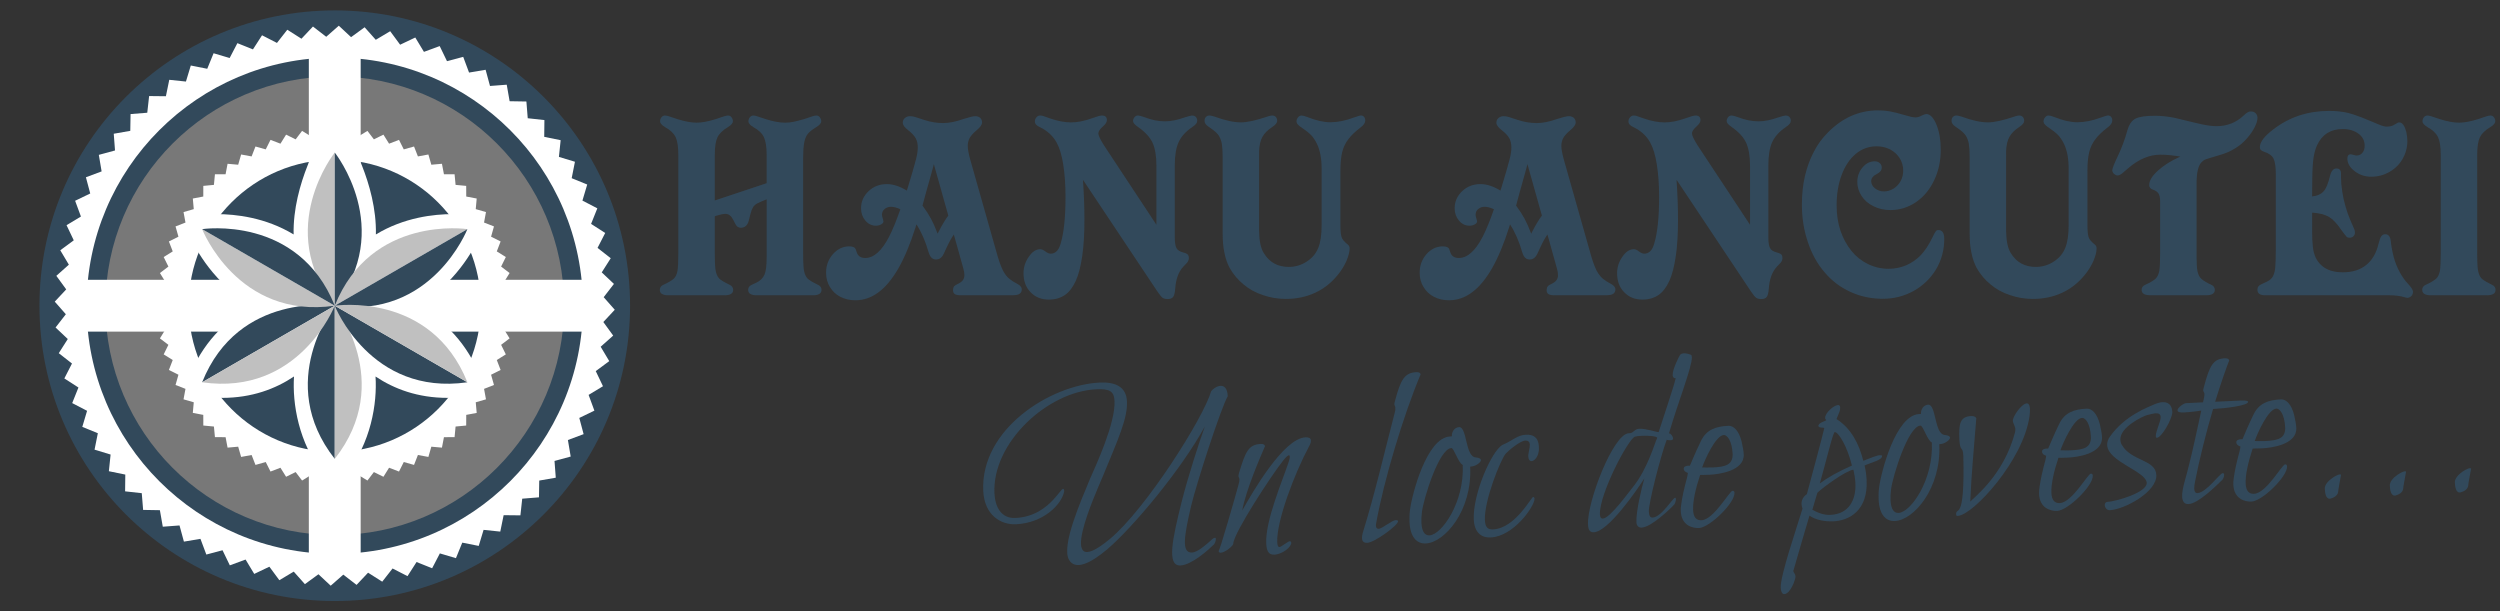 <svg width="184" height="45" viewBox="0 0 184 45" fill="none" xmlns="http://www.w3.org/2000/svg">
<rect x="0" y="0" width="184" height="45" fill="#333333" stroke="none"/>
<g clip-path="url(#clip0_827_2263)">
<path d="M46.373 22.5C46.373 34.504 36.642 44.235 24.639 44.235C12.635 44.235 2.904 34.504 2.904 22.5C2.904 10.496 12.635 0.766 24.639 0.766C36.643 0.765 46.373 10.496 46.373 22.5Z" fill="#32495B"/>
<path d="M39.668 36.604L38.436 36.703L38.302 37.93L37.068 37.917L36.82 39.126L35.592 38.998L35.234 40.179L34.023 39.938L33.557 41.081L32.374 40.73L31.805 41.824L30.659 41.365L29.992 42.404L28.893 41.84L28.132 42.812L27.09 42.15L26.243 43.048L25.267 42.293L24.34 43.108L23.438 42.266L22.44 42.993L21.619 42.071L20.559 42.703L19.826 41.709L18.712 42.24L18.074 41.183L16.915 41.609L16.378 40.498L15.186 40.815L14.753 39.659L13.536 39.864L13.212 38.673L11.981 38.766L11.768 37.55L10.534 37.529L10.434 36.298L9.208 36.163L9.222 34.929L8.013 34.681L8.14 33.454L6.959 33.095L7.201 31.885L6.057 31.419L6.409 30.236L5.314 29.667L5.773 28.521L4.735 27.853L5.298 26.755L4.325 25.994L4.988 24.952L4.089 24.104L4.846 23.128L4.03 22.201L4.873 21.299L4.146 20.301L5.068 19.48L4.436 18.42L5.429 17.688L4.898 16.574L5.956 15.936L5.529 14.777L6.641 14.24L6.323 13.047L7.479 12.615L7.273 11.398L8.465 11.074L8.372 9.843L9.589 9.63L9.61 8.396L10.839 8.297L10.975 7.07L12.21 7.083L12.458 5.874L13.685 6.002L14.043 4.821L15.253 5.062L15.72 3.919L16.902 4.27L17.472 3.176L18.617 3.635L19.286 2.596L20.384 3.16L21.145 2.188L22.187 2.85L23.034 1.952L24.01 2.707L24.936 1.892L25.839 2.734L26.837 2.007L27.657 2.929L28.718 2.297L29.45 3.291L30.565 2.76L31.202 3.817L32.361 3.391L32.899 4.502L34.092 4.185L34.523 5.341L35.741 5.135L36.064 6.327L37.296 6.234L37.508 7.45L38.743 7.471L38.841 8.702L40.069 8.837L40.055 10.071L41.264 10.319L41.136 11.547L42.316 11.905L42.076 13.115L43.219 13.581L42.867 14.764L43.963 15.333L43.504 16.479L44.543 17.147L43.979 18.245L44.95 19.006L44.288 20.048L45.186 20.896L44.431 21.872L45.247 22.799L44.405 23.7L45.131 24.699L44.209 25.52L44.841 26.579L43.847 27.312L44.379 28.426L43.321 29.064L43.747 30.223L42.636 30.76L42.954 31.953L41.798 32.385L42.003 33.602L40.812 33.926L40.905 35.158L39.688 35.37L39.668 36.604Z" fill="white"/>
<path d="M42.904 22.5C42.904 32.588 34.726 40.766 24.638 40.766C14.551 40.766 6.373 32.588 6.373 22.5C6.373 12.412 14.551 4.234 24.638 4.234C34.727 4.234 42.904 12.412 42.904 22.5Z" fill="#32495B"/>
<path d="M41.517 22.5C41.517 31.822 33.96 39.38 24.638 39.38C15.316 39.38 7.759 31.822 7.759 22.5C7.759 13.179 15.316 5.621 24.638 5.621C33.96 5.621 41.517 13.178 41.517 22.5Z" fill="#787878"/>
<path d="M24.638 9.41L25.219 9.936L25.846 9.465L26.375 10.043L27.043 9.633L27.518 10.256L28.221 9.909L28.636 10.575L29.367 10.294L29.718 10.995L30.473 10.782L30.759 11.513L31.529 11.37L31.746 12.124L32.527 12.054L32.674 12.824L33.457 12.826L33.531 13.607L34.312 13.681L34.315 14.465L35.085 14.611L35.015 15.392L35.768 15.609L35.626 16.38L36.356 16.665L36.143 17.42L36.845 17.771L36.564 18.503L37.229 18.918L36.882 19.62L37.506 20.095L37.095 20.762L37.673 21.292L37.202 21.919L37.729 22.5L37.202 23.08L37.673 23.708L37.095 24.238L37.506 24.905L36.882 25.379L37.229 26.083L36.564 26.497L36.845 27.229L36.143 27.58L36.356 28.334L35.626 28.62L35.768 29.391L35.015 29.608L35.085 30.389L34.315 30.535L34.312 31.319L33.531 31.393L33.457 32.174L32.674 32.176L32.527 32.946L31.746 32.876L31.529 33.63L30.759 33.487L30.473 34.218L29.718 34.005L29.367 34.706L28.636 34.425L28.221 35.091L27.518 34.744L27.043 35.367L26.375 34.957L25.846 35.535L25.219 35.064L24.638 35.59L24.058 35.064L23.43 35.535L22.9 34.957L22.233 35.367L21.759 34.744L21.056 35.091L20.641 34.425L19.909 34.706L19.558 34.005L18.803 34.218L18.518 33.487L17.747 33.63L17.53 32.876L16.749 32.946L16.603 32.176L15.819 32.174L15.745 31.393L14.964 31.319L14.962 30.535L14.191 30.389L14.261 29.608L13.508 29.391L13.651 28.62L12.92 28.334L13.133 27.58L12.431 27.229L12.713 26.497L12.047 26.083L12.394 25.379L11.77 24.905L12.181 24.238L11.604 23.708L12.075 23.08L11.547 22.5L12.075 21.919L11.604 21.292L12.181 20.762L11.77 20.095L12.394 19.62L12.047 18.918L12.713 18.503L12.431 17.771L13.133 17.42L12.92 16.665L13.651 16.38L13.508 15.609L14.261 15.392L14.191 14.611L14.962 14.465L14.964 13.681L15.745 13.607L15.819 12.826L16.603 12.824L16.749 12.054L17.53 12.124L17.747 11.37L18.518 11.513L18.803 10.782L19.558 10.995L19.909 10.294L20.641 10.575L21.056 9.909L21.759 10.256L22.233 9.633L22.9 10.043L23.43 9.465L24.058 9.936L24.638 9.41Z" fill="white"/>
<path d="M35.39 22.5C35.39 28.438 30.577 33.252 24.638 33.252C18.701 33.252 13.887 28.438 13.887 22.5C13.887 16.562 18.701 11.749 24.638 11.749C30.576 11.748 35.39 16.562 35.39 22.5Z" fill="#32495B"/>
<path d="M43.194 20.593V24.407H26.545V41.056H22.73V24.407H6.082V20.593H22.73V3.944H26.545V20.593H43.194Z" fill="white"/>
<path d="M23.819 34.942C21.963 32.579 21.512 29.692 21.639 27.709C20.277 28.621 18.535 29.284 16.345 29.284C15.82 29.284 15.276 29.244 14.73 29.166L13.887 28.742L13.911 27.748C14.868 25.362 16.491 23.572 18.616 22.509C15.762 20.953 14.368 18.256 14.007 17.463L13.887 16.259L14.722 15.835C14.773 15.827 15.237 15.76 15.96 15.76C17.325 15.76 19.536 15.996 21.611 17.256C21.525 13.513 23.709 9.928 23.825 9.782H24.639H25.451C25.568 9.928 27.751 13.514 27.665 17.257C29.74 15.995 31.954 15.759 33.318 15.759C34.043 15.759 34.506 15.826 34.556 15.834L35.389 16.258L35.26 17.487C34.881 18.309 33.487 20.967 30.661 22.509C32.787 23.572 34.41 25.361 35.366 27.748L35.389 28.828L34.548 29.165C34.002 29.244 33.458 29.283 32.933 29.283C30.743 29.283 29 28.621 27.639 27.71C27.766 29.691 27.314 32.578 25.455 34.941H24.638L23.819 34.942Z" fill="white"/>
<path d="M24.638 11.228C24.638 11.228 20.173 16.821 24.638 22.5Z" fill="#C0C0C0"/>
<path d="M24.638 11.228C24.638 11.228 29.103 16.821 24.638 22.5Z" fill="#32495B"/>
<path d="M24.638 22.5C24.638 22.5 20.173 28.093 24.638 33.772Z" fill="#32495B"/>
<path d="M24.638 22.5C24.638 22.5 29.103 28.093 24.638 33.772Z" fill="#C0C0C0"/>
<path d="M34.4 16.864C34.4 16.864 27.324 15.793 24.638 22.5Z" fill="#C0C0C0"/>
<path d="M34.4 16.864C34.4 16.864 31.789 23.528 24.638 22.5Z" fill="#32495B"/>
<path d="M24.638 22.5C24.638 22.5 17.562 21.429 14.877 28.136Z" fill="#32495B"/>
<path d="M24.638 22.5C24.638 22.5 22.027 29.164 14.877 28.136Z" fill="#C0C0C0"/>
<path d="M14.877 16.864C14.877 16.864 17.488 23.527 24.638 22.5Z" fill="#C0C0C0"/>
<path d="M14.877 16.864C14.877 16.864 21.953 15.793 24.638 22.5Z" fill="#32495B"/>
<path d="M24.638 22.5C24.638 22.5 27.249 29.164 34.4 28.136Z" fill="#32495B"/>
<path d="M24.638 22.5C24.638 22.5 31.714 21.429 34.4 28.136Z" fill="#C0C0C0"/>
<path d="M52.609 11.583V14.754L56.425 13.482V11.584V11.386C56.425 10.829 56.359 10.401 56.227 10.104C56.101 9.826 55.843 9.577 55.452 9.358C55.207 9.212 55.085 9.07 55.085 8.931C55.085 8.812 55.12 8.709 55.194 8.623C55.267 8.543 55.35 8.503 55.442 8.503C55.522 8.503 55.621 8.523 55.74 8.563L56.367 8.771C56.917 8.943 57.383 9.029 57.768 9.029C57.98 9.029 58.185 9.009 58.384 8.97C58.523 8.943 58.785 8.876 59.169 8.771L59.786 8.563C59.905 8.522 60.008 8.503 60.094 8.503C60.187 8.503 60.267 8.543 60.333 8.623C60.406 8.715 60.442 8.814 60.442 8.921C60.442 9.067 60.32 9.212 60.075 9.358C59.783 9.537 59.578 9.699 59.459 9.845C59.327 10.018 59.237 10.232 59.191 10.491C59.137 10.776 59.111 11.141 59.111 11.585V18.662C59.111 19.073 59.121 19.405 59.141 19.657C59.161 19.902 59.207 20.104 59.28 20.263C59.346 20.409 59.439 20.521 59.558 20.601C59.657 20.68 59.869 20.799 60.194 20.958C60.373 21.037 60.463 21.164 60.463 21.335C60.463 21.601 60.25 21.733 59.826 21.733H55.701C55.277 21.733 55.064 21.601 55.064 21.335C55.064 21.164 55.154 21.037 55.333 20.958L55.66 20.809C55.953 20.671 56.154 20.471 56.267 20.212C56.373 19.974 56.426 19.546 56.426 18.93V18.661V14.665L56.387 14.686C56.101 14.799 55.883 14.894 55.73 14.974C55.598 15.047 55.495 15.14 55.422 15.252C55.343 15.392 55.279 15.557 55.233 15.75L55.123 16.187C55.037 16.572 54.835 16.764 54.516 16.764C54.351 16.764 54.221 16.675 54.129 16.496L53.97 16.187C53.824 15.889 53.632 15.74 53.394 15.74C53.235 15.74 53.009 15.787 52.718 15.879L52.658 15.899C52.652 15.906 52.645 15.909 52.638 15.909C52.625 15.909 52.615 15.912 52.609 15.919V18.662C52.609 19.073 52.619 19.405 52.638 19.657C52.658 19.902 52.704 20.104 52.778 20.263C52.844 20.409 52.937 20.521 53.056 20.601C53.155 20.68 53.367 20.799 53.692 20.958C53.871 21.037 53.961 21.164 53.961 21.335C53.961 21.601 53.748 21.733 53.324 21.733H49.199C48.775 21.733 48.562 21.601 48.562 21.335C48.562 21.164 48.651 21.037 48.831 20.958C49.169 20.806 49.417 20.66 49.576 20.521C49.716 20.401 49.811 20.206 49.865 19.934C49.904 19.675 49.924 19.252 49.924 18.661V11.584V11.386C49.924 10.809 49.858 10.378 49.726 10.093C49.586 9.808 49.328 9.563 48.95 9.357C48.705 9.211 48.583 9.069 48.583 8.93C48.583 8.811 48.619 8.708 48.692 8.622C48.764 8.542 48.848 8.502 48.941 8.502C49.02 8.502 49.12 8.522 49.239 8.562L49.865 8.77C50.416 8.942 50.882 9.028 51.267 9.028C51.651 9.028 52.118 8.942 52.668 8.77L53.285 8.562C53.417 8.521 53.52 8.502 53.593 8.502C53.686 8.502 53.766 8.542 53.832 8.622C53.904 8.714 53.941 8.814 53.941 8.92C53.941 9.066 53.818 9.211 53.573 9.357C53.196 9.583 52.94 9.831 52.807 10.103C52.675 10.381 52.609 10.808 52.609 11.385V11.583V11.583Z" fill="#32495B"/>
<path d="M67.45 16.514L67.39 16.712C67.005 17.925 66.588 18.929 66.137 19.725C65.673 20.533 65.183 21.126 64.666 21.504C64.142 21.902 63.572 22.1 62.956 22.1C62.545 22.1 62.174 22.014 61.843 21.841C61.532 21.683 61.276 21.441 61.077 21.116C60.892 20.811 60.799 20.463 60.799 20.072C60.799 19.542 60.968 19.084 61.306 18.7C61.644 18.322 62.045 18.133 62.508 18.133C62.773 18.133 62.932 18.209 62.985 18.362L63.055 18.57C63.148 18.848 63.354 18.988 63.671 18.988C63.996 18.988 64.301 18.86 64.586 18.601C64.877 18.348 65.163 17.954 65.441 17.417C65.713 16.88 65.987 16.208 66.266 15.399C66.008 15.28 65.779 15.22 65.58 15.22C65.394 15.22 65.235 15.277 65.102 15.389C64.976 15.495 64.913 15.638 64.913 15.817C64.913 15.863 64.94 15.976 64.993 16.155C65.012 16.215 65.022 16.261 65.022 16.294C65.022 16.381 64.965 16.453 64.853 16.513C64.747 16.579 64.618 16.612 64.466 16.612C64.161 16.612 63.903 16.486 63.691 16.235C63.478 15.983 63.373 15.682 63.373 15.33C63.373 14.84 63.558 14.419 63.929 14.067C64.294 13.723 64.741 13.55 65.271 13.55C65.735 13.55 66.225 13.709 66.742 14.028L66.802 13.849C67.093 12.895 67.299 12.186 67.418 11.722C67.505 11.397 67.548 11.108 67.548 10.857C67.548 10.591 67.498 10.366 67.399 10.181C67.286 9.982 67.1 9.783 66.843 9.584C66.577 9.379 66.445 9.196 66.445 9.038C66.445 8.892 66.494 8.776 66.594 8.689C66.7 8.597 66.826 8.551 66.972 8.551C67.112 8.551 67.25 8.574 67.39 8.621L67.996 8.819C68.466 8.978 68.94 9.058 69.418 9.058C69.848 9.058 70.345 8.959 70.908 8.759C71.339 8.621 71.627 8.551 71.773 8.551C71.919 8.551 72.041 8.59 72.141 8.67C72.233 8.763 72.28 8.875 72.28 9.008C72.28 9.173 72.151 9.363 71.893 9.575C71.647 9.78 71.475 9.969 71.376 10.141C71.276 10.32 71.227 10.523 71.227 10.748C71.227 10.967 71.287 11.294 71.405 11.731L73.423 18.848C73.523 19.186 73.608 19.439 73.682 19.604C73.76 19.816 73.854 19.999 73.96 20.151C74.065 20.31 74.189 20.443 74.327 20.548C74.447 20.648 74.618 20.758 74.844 20.876C75.083 20.996 75.202 21.135 75.202 21.294C75.202 21.566 75.023 21.708 74.665 21.722L74.486 21.732H70.689C70.503 21.732 70.364 21.703 70.272 21.643C70.185 21.583 70.142 21.483 70.142 21.345C70.142 21.239 70.169 21.15 70.222 21.076C70.262 21.023 70.378 20.95 70.57 20.858C70.842 20.718 70.978 20.523 70.978 20.271C70.978 20.085 70.948 19.9 70.889 19.715L70.203 17.259C70.024 17.518 69.841 17.848 69.656 18.252L69.467 18.66C69.335 18.952 69.146 19.098 68.9 19.098C68.761 19.098 68.652 19.058 68.572 18.979C68.493 18.919 68.417 18.78 68.343 18.561C68.118 17.767 67.82 17.083 67.45 16.514ZM69.795 15.867L68.732 12.08C68.711 12.159 68.685 12.263 68.652 12.389L68.413 13.253L68.174 14.098C67.995 14.781 67.902 15.124 67.896 15.132C68.155 15.483 68.357 15.795 68.502 16.066C68.675 16.384 68.844 16.762 69.009 17.199L69.089 17.04C69.348 16.537 69.583 16.146 69.795 15.867Z" fill="#32495B"/>
<path d="M81.247 10.689L85.113 16.544V12.19C85.113 11.475 85.014 10.905 84.815 10.48C84.617 10.07 84.251 9.681 83.721 9.318C83.503 9.165 83.393 9.029 83.393 8.91C83.393 8.811 83.43 8.714 83.503 8.622C83.575 8.542 83.652 8.502 83.731 8.502C83.844 8.502 84.017 8.545 84.248 8.632C84.759 8.83 85.256 8.93 85.74 8.93C86.17 8.93 86.654 8.835 87.191 8.642C87.482 8.549 87.661 8.502 87.727 8.502C87.846 8.502 87.939 8.535 88.005 8.601C88.079 8.675 88.115 8.768 88.115 8.88C88.115 8.966 88.088 9.042 88.035 9.108C87.988 9.174 87.882 9.263 87.717 9.376C87.26 9.688 86.934 10.052 86.743 10.47C86.557 10.882 86.464 11.445 86.464 12.16V17.19V17.478C86.464 17.843 86.505 18.101 86.584 18.253C86.664 18.406 86.823 18.511 87.061 18.572C87.22 18.611 87.336 18.661 87.409 18.722C87.469 18.78 87.498 18.874 87.498 19C87.498 19.119 87.451 19.235 87.359 19.347L87.101 19.615C86.743 19.993 86.54 20.543 86.494 21.266C86.474 21.544 86.424 21.739 86.345 21.852C86.266 21.958 86.13 22.01 85.937 22.01C85.785 22.01 85.663 21.981 85.57 21.921C85.49 21.868 85.364 21.716 85.192 21.464L79.705 13.233C79.779 14.286 79.814 15.264 79.814 16.165C79.814 17.199 79.761 18.084 79.656 18.819C79.543 19.595 79.387 20.205 79.188 20.648C78.969 21.132 78.704 21.483 78.393 21.702C78.061 21.934 77.66 22.05 77.19 22.05C76.64 22.05 76.192 21.868 75.848 21.503C75.503 21.152 75.331 20.688 75.331 20.112C75.331 19.668 75.46 19.265 75.719 18.899C75.97 18.528 76.252 18.342 76.563 18.342C76.676 18.342 76.799 18.396 76.932 18.501C77.078 18.614 77.21 18.67 77.329 18.67C77.674 18.67 77.916 18.431 78.055 17.955C78.3 17.16 78.422 16 78.422 14.476C78.422 13.608 78.366 12.816 78.253 12.1C78.148 11.424 77.985 10.887 77.766 10.49C77.495 10 77.084 9.622 76.534 9.357C76.289 9.252 76.166 9.112 76.166 8.939C76.166 8.82 76.205 8.718 76.285 8.632C76.351 8.545 76.444 8.502 76.563 8.502C76.656 8.502 76.743 8.519 76.822 8.552L77.3 8.721C77.863 8.913 78.373 9.009 78.831 9.009C79.295 9.009 79.812 8.906 80.382 8.701C80.74 8.568 80.982 8.501 81.108 8.501C81.346 8.501 81.466 8.614 81.466 8.839C81.466 8.979 81.376 9.128 81.198 9.286C80.959 9.492 80.839 9.668 80.839 9.814C80.839 9.966 80.974 10.258 81.247 10.689Z" fill="#32495B"/>
<path d="M92.669 11.454V17.021C92.682 17.75 92.798 18.287 93.017 18.631C93.427 19.307 94.041 19.645 94.856 19.645C95.333 19.645 95.77 19.515 96.169 19.257C96.573 18.999 96.858 18.66 97.024 18.243C97.189 17.846 97.272 17.289 97.272 16.573V12.398C97.272 11.675 97.159 11.076 96.934 10.599C96.795 10.314 96.646 10.092 96.486 9.933C96.334 9.774 96.062 9.562 95.671 9.297C95.506 9.177 95.423 9.058 95.423 8.938C95.423 8.819 95.463 8.717 95.542 8.631C95.609 8.545 95.695 8.501 95.8 8.501C95.887 8.501 96.032 8.541 96.239 8.621C96.861 8.872 97.421 8.998 97.918 8.998C98.448 8.998 99.025 8.882 99.647 8.65C99.919 8.551 100.096 8.5 100.175 8.5C100.261 8.5 100.333 8.533 100.393 8.6C100.452 8.666 100.482 8.756 100.482 8.869C100.482 9.04 100.369 9.209 100.144 9.376C99.753 9.674 99.455 9.959 99.25 10.231C99.031 10.509 98.875 10.834 98.783 11.205C98.697 11.556 98.654 12.013 98.654 12.577V16.523C98.654 16.802 98.664 17.027 98.684 17.199C98.703 17.352 98.74 17.477 98.793 17.577C98.84 17.656 98.923 17.752 99.042 17.865L99.192 17.994C99.285 18.067 99.332 18.163 99.332 18.282C99.332 18.527 99.255 18.832 99.103 19.197C98.944 19.555 98.738 19.889 98.487 20.2C98.016 20.79 97.456 21.237 96.807 21.542C96.15 21.847 95.428 22 94.64 22C94.05 22 93.49 21.907 92.96 21.721C92.41 21.542 91.932 21.28 91.528 20.936C91.117 20.605 90.776 20.2 90.504 19.723C90.325 19.385 90.196 19.011 90.117 18.6C90.03 18.209 89.987 17.722 89.987 17.138V11.57C89.987 11.166 89.967 10.835 89.927 10.577C89.874 10.324 89.794 10.119 89.689 9.96C89.582 9.807 89.41 9.648 89.172 9.483L88.923 9.304C88.744 9.185 88.655 9.05 88.655 8.896C88.655 8.77 88.688 8.675 88.754 8.609C88.826 8.535 88.916 8.5 89.022 8.5C89.088 8.5 89.207 8.526 89.38 8.579C90.155 8.864 90.808 9.007 91.338 9.007C91.794 9.007 92.464 8.859 93.346 8.56C93.465 8.52 93.564 8.5 93.644 8.5C93.743 8.5 93.83 8.537 93.902 8.61C93.968 8.682 94.001 8.779 94.001 8.897C94.001 9.037 93.882 9.186 93.643 9.344C93.298 9.569 93.056 9.812 92.918 10.07C92.772 10.322 92.689 10.67 92.67 11.113V11.454H92.669Z" fill="#32495B"/>
<path d="M111.138 16.514L111.078 16.712C110.694 17.925 110.277 18.929 109.826 19.725C109.362 20.533 108.871 21.126 108.355 21.504C107.831 21.902 107.261 22.1 106.645 22.1C106.234 22.1 105.862 22.014 105.531 21.841C105.22 21.683 104.965 21.441 104.766 21.116C104.58 20.811 104.487 20.463 104.487 20.072C104.487 19.542 104.656 19.084 104.994 18.7C105.332 18.322 105.734 18.133 106.197 18.133C106.462 18.133 106.621 18.209 106.674 18.362L106.744 18.57C106.836 18.848 107.042 18.988 107.36 18.988C107.685 18.988 107.989 18.86 108.275 18.601C108.566 18.348 108.851 17.954 109.13 17.417C109.401 16.88 109.676 16.208 109.954 15.399C109.695 15.28 109.467 15.22 109.268 15.22C109.083 15.22 108.923 15.277 108.791 15.389C108.665 15.495 108.603 15.638 108.603 15.817C108.603 15.863 108.629 15.976 108.681 16.155C108.702 16.215 108.712 16.261 108.712 16.294C108.712 16.381 108.656 16.453 108.543 16.513C108.437 16.579 108.308 16.612 108.155 16.612C107.85 16.612 107.592 16.486 107.38 16.235C107.168 15.983 107.062 15.682 107.062 15.33C107.062 14.84 107.248 14.419 107.619 14.067C107.984 13.723 108.431 13.55 108.961 13.55C109.424 13.55 109.915 13.709 110.432 14.028L110.492 13.849C110.784 12.895 110.988 12.186 111.108 11.722C111.193 11.397 111.237 11.108 111.237 10.857C111.237 10.591 111.188 10.366 111.089 10.181C110.976 9.982 110.79 9.783 110.532 9.584C110.267 9.379 110.134 9.196 110.134 9.038C110.134 8.892 110.184 8.776 110.283 8.689C110.39 8.597 110.515 8.551 110.661 8.551C110.8 8.551 110.939 8.574 111.078 8.621L111.685 8.819C112.155 8.978 112.629 9.058 113.106 9.058C113.537 9.058 114.034 8.959 114.598 8.759C115.028 8.621 115.317 8.551 115.463 8.551C115.609 8.551 115.731 8.59 115.83 8.67C115.923 8.763 115.97 8.875 115.97 9.008C115.97 9.173 115.84 9.363 115.582 9.575C115.337 9.78 115.165 9.969 115.065 10.141C114.966 10.32 114.915 10.523 114.915 10.748C114.915 10.967 114.975 11.294 115.094 11.731L117.112 18.848C117.211 19.186 117.299 19.439 117.371 19.604C117.45 19.816 117.543 19.999 117.649 20.151C117.756 20.31 117.878 20.443 118.018 20.548C118.136 20.648 118.309 20.758 118.535 20.876C118.773 20.996 118.892 21.135 118.892 21.294C118.892 21.566 118.713 21.708 118.356 21.722L118.176 21.732H114.379C114.194 21.732 114.054 21.703 113.961 21.643C113.875 21.583 113.832 21.483 113.832 21.345C113.832 21.239 113.858 21.15 113.912 21.076C113.951 21.023 114.067 20.95 114.26 20.858C114.531 20.718 114.667 20.523 114.667 20.271C114.667 20.085 114.637 19.9 114.578 19.715L113.891 17.259C113.712 17.518 113.53 17.848 113.345 18.252L113.157 18.66C113.024 18.952 112.835 19.098 112.59 19.098C112.451 19.098 112.342 19.058 112.262 18.979C112.182 18.919 112.106 18.78 112.034 18.561C111.807 17.767 111.509 17.083 111.138 16.514ZM113.484 15.867L112.419 12.08C112.4 12.159 112.373 12.263 112.34 12.389L112.101 13.253L111.863 14.098C111.684 14.781 111.59 15.124 111.584 15.132C111.843 15.483 112.045 15.795 112.191 16.066C112.363 16.384 112.532 16.762 112.698 17.199L112.776 17.04C113.036 16.537 113.271 16.146 113.484 15.867Z" fill="#32495B"/>
<path d="M124.936 10.689L128.802 16.544V12.19C128.802 11.475 128.703 10.905 128.503 10.48C128.305 10.07 127.94 9.681 127.41 9.318C127.191 9.165 127.082 9.029 127.082 8.91C127.082 8.811 127.119 8.714 127.191 8.622C127.264 8.542 127.34 8.502 127.42 8.502C127.532 8.502 127.704 8.545 127.937 8.632C128.447 8.83 128.944 8.93 129.428 8.93C129.859 8.93 130.343 8.835 130.879 8.642C131.171 8.549 131.349 8.502 131.416 8.502C131.535 8.502 131.628 8.535 131.694 8.601C131.766 8.675 131.803 8.768 131.803 8.88C131.803 8.966 131.777 9.042 131.723 9.108C131.676 9.174 131.571 9.263 131.405 9.376C130.948 9.688 130.622 10.052 130.43 10.47C130.245 10.882 130.152 11.445 130.152 12.16V17.19V17.478C130.152 17.843 130.191 18.101 130.271 18.253C130.351 18.406 130.51 18.511 130.749 18.572C130.908 18.611 131.023 18.661 131.097 18.722C131.157 18.78 131.187 18.874 131.187 19C131.187 19.119 131.14 19.235 131.047 19.347L130.788 19.615C130.431 19.993 130.228 20.543 130.182 21.266C130.162 21.544 130.112 21.739 130.033 21.852C129.954 21.958 129.818 22.01 129.626 22.01C129.473 22.01 129.351 21.981 129.258 21.921C129.178 21.868 129.053 21.716 128.88 21.464L123.393 13.233C123.465 14.286 123.502 15.264 123.502 16.165C123.502 17.199 123.449 18.084 123.343 18.819C123.23 19.595 123.075 20.205 122.876 20.648C122.657 21.132 122.392 21.483 122.08 21.702C121.749 21.934 121.348 22.05 120.878 22.05C120.328 22.05 119.881 21.868 119.536 21.503C119.191 21.152 119.019 20.688 119.019 20.112C119.019 19.668 119.148 19.265 119.406 18.899C119.658 18.528 119.94 18.342 120.251 18.342C120.364 18.342 120.486 18.396 120.619 18.501C120.765 18.614 120.898 18.67 121.017 18.67C121.361 18.67 121.604 18.431 121.743 17.955C121.989 17.16 122.111 16 122.111 14.476C122.111 13.608 122.055 12.816 121.942 12.1C121.836 11.424 121.674 10.887 121.455 10.49C121.183 10 120.773 9.622 120.223 9.357C119.977 9.252 119.855 9.112 119.855 8.939C119.855 8.82 119.895 8.718 119.975 8.632C120.041 8.545 120.133 8.502 120.253 8.502C120.346 8.502 120.432 8.519 120.511 8.552L120.988 8.721C121.551 8.913 122.062 9.009 122.519 9.009C122.983 9.009 123.5 8.906 124.07 8.701C124.429 8.568 124.67 8.501 124.796 8.501C125.035 8.501 125.154 8.614 125.154 8.839C125.154 8.979 125.065 9.128 124.886 9.286C124.647 9.492 124.529 9.668 124.529 9.814C124.528 9.966 124.664 10.258 124.936 10.689Z" fill="#32495B"/>
<path d="M142.669 16.931C142.954 16.931 143.097 17.149 143.097 17.587C143.097 18.396 142.898 19.137 142.5 19.814C142.096 20.483 141.549 21.013 140.86 21.404C140.158 21.796 139.395 21.99 138.574 21.99C137.719 21.99 136.924 21.821 136.188 21.483C135.44 21.139 134.806 20.659 134.29 20.041C133.753 19.419 133.342 18.677 133.058 17.815C132.766 16.954 132.62 16.039 132.62 15.071C132.62 14.303 132.693 13.603 132.839 12.974C132.992 12.318 133.207 11.725 133.486 11.195C133.757 10.658 134.105 10.177 134.529 9.754C135.602 8.667 136.831 8.124 138.217 8.124C138.542 8.124 138.83 8.147 139.081 8.194C139.38 8.247 139.748 8.34 140.185 8.472C140.556 8.585 140.822 8.641 140.98 8.641C141.12 8.641 141.275 8.595 141.448 8.502C141.594 8.43 141.703 8.393 141.776 8.393C142.054 8.393 142.303 8.652 142.521 9.168C142.734 9.691 142.839 10.308 142.839 11.017C142.839 11.845 142.677 12.597 142.352 13.274C142.028 13.956 141.584 14.49 141.021 14.874C140.45 15.264 139.821 15.461 139.132 15.461C138.675 15.461 138.263 15.368 137.899 15.182C137.514 14.997 137.22 14.745 137.015 14.427C136.803 14.101 136.697 13.757 136.697 13.393C136.697 12.983 136.827 12.625 137.085 12.32C137.336 12.021 137.635 11.873 137.979 11.873C138.132 11.873 138.254 11.916 138.347 12.001C138.446 12.088 138.495 12.203 138.495 12.349C138.495 12.528 138.386 12.674 138.167 12.787C137.869 12.933 137.72 13.111 137.72 13.324C137.72 13.536 137.813 13.715 137.998 13.86C138.19 14.012 138.409 14.089 138.654 14.089C138.906 14.089 139.145 14.019 139.37 13.88C139.583 13.748 139.755 13.562 139.888 13.324C140.013 13.099 140.076 12.843 140.076 12.558C140.076 12.22 139.989 11.915 139.817 11.643C139.644 11.371 139.41 11.156 139.112 10.996C138.807 10.844 138.479 10.768 138.128 10.768C137.551 10.768 137.042 10.95 136.597 11.314C136.153 11.679 135.805 12.192 135.554 12.855C135.301 13.518 135.176 14.27 135.176 15.112C135.176 15.794 135.269 16.414 135.455 16.97C135.647 17.533 135.915 18.03 136.26 18.461C136.598 18.879 137.006 19.203 137.482 19.435C137.96 19.667 138.466 19.783 139.003 19.783C139.448 19.783 139.878 19.697 140.295 19.525C140.693 19.353 141.051 19.105 141.369 18.78C141.688 18.435 141.962 18.021 142.194 17.537C142.34 17.239 142.436 17.063 142.483 17.01C142.52 16.959 142.583 16.931 142.669 16.931Z" fill="#32495B"/>
<path d="M147.65 11.454V17.021C147.662 17.75 147.778 18.287 147.998 18.631C148.408 19.307 149.022 19.645 149.837 19.645C150.314 19.645 150.752 19.515 151.149 19.257C151.554 18.999 151.838 18.66 152.004 18.243C152.17 17.846 152.252 17.289 152.252 16.573V12.398C152.252 11.675 152.14 11.076 151.914 10.599C151.775 10.314 151.626 10.092 151.467 9.933C151.315 9.774 151.043 9.562 150.653 9.297C150.487 9.177 150.404 9.058 150.404 8.938C150.404 8.819 150.443 8.717 150.523 8.631C150.589 8.545 150.676 8.501 150.781 8.501C150.868 8.501 151.014 8.541 151.219 8.621C151.842 8.872 152.402 8.998 152.899 8.998C153.429 8.998 154.006 8.882 154.629 8.65C154.9 8.551 155.076 8.5 155.156 8.5C155.242 8.5 155.315 8.533 155.375 8.6C155.435 8.666 155.464 8.756 155.464 8.869C155.464 9.04 155.352 9.209 155.126 9.376C154.735 9.674 154.436 9.959 154.231 10.231C154.012 10.509 153.857 10.834 153.764 11.205C153.678 11.556 153.635 12.013 153.635 12.577V16.523C153.635 16.802 153.645 17.027 153.665 17.199C153.685 17.352 153.721 17.477 153.774 17.577C153.82 17.656 153.903 17.752 154.023 17.865L154.172 17.994C154.265 18.067 154.31 18.163 154.31 18.282C154.31 18.527 154.234 18.832 154.082 19.197C153.922 19.555 153.717 19.889 153.466 20.2C152.995 20.79 152.435 21.237 151.786 21.542C151.13 21.847 150.407 22 149.619 22C149.029 22 148.469 21.907 147.939 21.721C147.389 21.542 146.911 21.28 146.507 20.936C146.097 20.605 145.755 20.2 145.483 19.723C145.305 19.385 145.175 19.011 145.096 18.6C145.009 18.209 144.966 17.722 144.966 17.138V11.57C144.966 11.166 144.946 10.835 144.906 10.577C144.853 10.324 144.773 10.119 144.668 9.96C144.561 9.807 144.389 9.648 144.151 9.483L143.902 9.304C143.723 9.185 143.634 9.05 143.634 8.896C143.634 8.77 143.667 8.675 143.733 8.609C143.805 8.535 143.894 8.5 144.001 8.5C144.067 8.5 144.186 8.526 144.358 8.579C145.134 8.864 145.786 9.007 146.317 9.007C146.774 9.007 147.444 8.859 148.325 8.56C148.444 8.52 148.543 8.5 148.623 8.5C148.722 8.5 148.809 8.537 148.881 8.61C148.947 8.682 148.98 8.779 148.98 8.897C148.98 9.037 148.861 9.186 148.622 9.344C148.278 9.569 148.035 9.812 147.897 10.07C147.751 10.322 147.668 10.67 147.649 11.113V11.454H147.65Z" fill="#32495B"/>
<path d="M160.473 11.524C159.929 11.431 159.44 11.384 159.002 11.384C158.214 11.384 157.441 11.702 156.685 12.338L156.199 12.755C156.066 12.862 155.953 12.915 155.861 12.915C155.774 12.915 155.685 12.875 155.593 12.796C155.506 12.716 155.463 12.627 155.463 12.527C155.463 12.402 155.616 12.021 155.92 11.384C156.172 10.848 156.391 10.251 156.576 9.594C156.696 9.163 156.895 8.875 157.173 8.73C157.451 8.59 157.925 8.521 158.595 8.521C159.052 8.521 159.532 8.57 160.037 8.669C160.176 8.696 160.673 8.815 161.528 9.028C161.978 9.14 162.31 9.209 162.522 9.236C162.754 9.269 162.962 9.286 163.148 9.286C163.91 9.286 164.57 9.028 165.126 8.51C165.239 8.398 165.341 8.315 165.435 8.262C165.507 8.222 165.583 8.202 165.663 8.202C165.809 8.202 165.925 8.245 166.011 8.33C166.104 8.423 166.151 8.536 166.151 8.668C166.151 8.861 166.081 9.093 165.943 9.365C165.797 9.649 165.617 9.911 165.405 10.15C165.14 10.461 164.841 10.716 164.511 10.916C164.173 11.128 163.782 11.297 163.338 11.423C162.708 11.608 162.364 11.715 162.305 11.741C162.198 11.788 162.093 11.871 161.986 11.99C161.793 12.235 161.688 12.676 161.668 13.312V14.336V14.614V14.853V18.659V18.927C161.668 19.405 161.691 19.756 161.738 19.982C161.792 20.221 161.887 20.402 162.027 20.528C162.193 20.673 162.431 20.816 162.743 20.955C162.922 21.034 163.011 21.161 163.011 21.333C163.011 21.598 162.799 21.73 162.375 21.73H158.26C157.835 21.73 157.623 21.598 157.623 21.333C157.623 21.16 157.716 21.034 157.902 20.955C158.253 20.796 158.502 20.65 158.647 20.518C158.78 20.392 158.873 20.197 158.926 19.931C158.966 19.672 158.986 19.249 158.986 18.658V14.811C158.986 14.56 158.946 14.371 158.867 14.245C158.787 14.119 158.654 14.026 158.469 13.966C158.276 13.907 158.181 13.791 158.181 13.618C158.181 13.301 158.395 12.946 158.827 12.555C159.253 12.166 159.803 11.822 160.473 11.524Z" fill="#32495B"/>
<path d="M170.174 15.649V17.17C170.174 17.501 170.191 17.826 170.224 18.144C170.284 18.76 170.506 19.232 170.891 19.556C171.262 19.881 171.775 20.042 172.432 20.042C173.141 20.042 173.717 19.861 174.161 19.496C174.606 19.138 174.907 18.612 175.066 17.916C175.125 17.67 175.191 17.495 175.264 17.389C175.337 17.29 175.433 17.24 175.552 17.24C175.784 17.24 175.92 17.402 175.959 17.726C176 18.13 176.076 18.542 176.188 18.959C176.294 19.336 176.44 19.698 176.625 20.041C176.804 20.367 177.003 20.645 177.221 20.877C177.473 21.149 177.599 21.348 177.599 21.473C177.599 21.586 177.56 21.689 177.48 21.782C177.387 21.875 177.291 21.921 177.192 21.921C177.138 21.921 177.062 21.904 176.963 21.871C176.652 21.778 176.271 21.731 175.82 21.731H175.562H166.715C166.337 21.731 166.148 21.599 166.148 21.334C166.148 21.208 166.181 21.111 166.247 21.045C166.314 20.979 166.45 20.903 166.655 20.817C166.934 20.704 167.123 20.578 167.222 20.439C167.334 20.293 167.411 20.072 167.451 19.773C167.484 19.429 167.5 18.942 167.5 18.312V12.845C167.5 12.289 167.444 11.897 167.331 11.672C167.225 11.454 166.99 11.285 166.625 11.165C166.518 11.126 166.443 11.083 166.396 11.036C166.35 10.99 166.326 10.92 166.326 10.828C166.326 10.45 166.664 10.009 167.34 9.505C168.507 8.611 169.869 8.163 171.425 8.163C171.942 8.163 172.41 8.213 172.827 8.312C173.251 8.425 173.774 8.614 174.397 8.879C174.477 8.912 174.589 8.959 174.735 9.018C174.88 9.078 174.974 9.118 175.013 9.138C175.225 9.224 175.365 9.274 175.431 9.287C175.504 9.307 175.586 9.318 175.679 9.318C175.918 9.318 176.11 9.264 176.256 9.159L176.464 9.039C176.497 9.019 176.537 9.009 176.584 9.009C176.697 9.009 176.796 9.069 176.882 9.188C176.968 9.308 177.041 9.477 177.101 9.695C177.154 9.927 177.181 10.155 177.181 10.381C177.181 10.852 177.065 11.29 176.833 11.694C176.594 12.104 176.272 12.423 175.868 12.648C175.464 12.886 175.013 13.006 174.516 13.006C174.059 13.006 173.655 12.87 173.303 12.598C172.945 12.326 172.767 12.015 172.767 11.663C172.767 11.458 172.85 11.356 173.015 11.356C173.034 11.356 173.071 11.362 173.124 11.376L173.313 11.425C173.353 11.439 173.399 11.446 173.452 11.446C173.631 11.446 173.774 11.376 173.88 11.237C173.986 11.111 174.039 10.939 174.039 10.72C174.039 10.355 173.886 10.061 173.582 9.836C173.277 9.611 172.889 9.498 172.418 9.498C171.536 9.498 170.911 9.893 170.539 10.681C170.413 10.965 170.324 11.284 170.271 11.635C170.218 11.993 170.188 12.542 170.182 13.284L170.172 14.457C170.556 14.417 170.841 14.288 171.027 14.069C171.206 13.871 171.361 13.489 171.494 12.926C171.587 12.575 171.743 12.399 171.961 12.399C172.186 12.399 172.299 12.525 172.299 12.776V13.085C172.299 13.377 172.328 13.707 172.388 14.079C172.441 14.457 172.52 14.824 172.626 15.182C172.726 15.534 172.845 15.875 172.985 16.206L173.254 16.823C173.301 16.915 173.324 17.011 173.324 17.111C173.324 17.224 173.288 17.317 173.214 17.389C173.141 17.462 173.045 17.498 172.926 17.498C172.833 17.498 172.763 17.476 172.717 17.429C172.644 17.356 172.508 17.183 172.31 16.912C171.998 16.448 171.697 16.129 171.405 15.957C171.102 15.785 170.691 15.682 170.174 15.649Z" fill="#32495B"/>
<path d="M179.638 18.661V11.584V11.385C179.638 10.808 179.572 10.377 179.439 10.093C179.3 9.808 179.041 9.563 178.664 9.357C178.419 9.211 178.295 9.069 178.295 8.93C178.295 8.811 178.332 8.708 178.405 8.622C178.478 8.542 178.561 8.502 178.654 8.502C178.734 8.502 178.833 8.522 178.952 8.562L179.578 8.77C180.129 8.942 180.596 9.028 180.98 9.028C181.364 9.028 181.831 8.942 182.381 8.77L182.998 8.562C183.13 8.522 183.233 8.502 183.305 8.502C183.398 8.502 183.478 8.542 183.544 8.622C183.617 8.714 183.653 8.814 183.653 8.92C183.653 9.066 183.53 9.211 183.286 9.357C182.908 9.583 182.653 9.831 182.52 10.103C182.388 10.381 182.322 10.808 182.322 11.385V11.584V18.661C182.322 19.073 182.332 19.404 182.351 19.655C182.371 19.9 182.417 20.102 182.491 20.262C182.556 20.408 182.649 20.52 182.769 20.6C182.868 20.679 183.08 20.798 183.405 20.957C183.584 21.036 183.673 21.163 183.673 21.334C183.673 21.6 183.461 21.732 183.037 21.732H178.912C178.487 21.732 178.275 21.6 178.275 21.334C178.275 21.162 178.364 21.036 178.543 20.957C178.881 20.805 179.13 20.659 179.288 20.52C179.427 20.401 179.523 20.205 179.577 19.933C179.618 19.674 179.638 19.251 179.638 18.661Z" fill="#32495B"/>
<path d="M87.662 37.252C87.163 39.412 86.934 40.705 87.728 40.666C88.154 40.647 88.787 40.072 89.085 39.805C89.716 39.192 89.445 40.02 89.331 40.085C88.961 40.451 87.714 41.579 86.881 41.619C85.855 41.668 86.284 39.686 86.969 36.935C87.441 35.069 88.288 32.445 88.683 31.377C86.898 34.647 83.295 38.897 81.504 40.419C80.161 41.551 79.131 41.95 78.688 41.215C78.076 40.196 79.566 36.842 80.227 35.239C80.629 34.306 82.109 31.168 82.029 29.502C81.994 28.746 81.599 28.609 80.669 28.653C77.105 28.824 73.013 32.575 73.191 36.312C73.241 37.339 73.707 38.171 74.734 38.122C77.505 37.99 78.229 35.295 78.329 36.145C78.143 37.145 76.79 38.491 74.775 38.586C73.671 38.639 72.453 37.92 72.367 36.138C72.149 31.566 77.333 28.329 80.937 28.157C82.099 28.101 82.893 28.471 82.944 29.537C83.002 30.757 82.335 32.245 81.151 35.097C80.717 36.149 77.497 43.137 81.681 39.674C84.315 37.49 88.576 30.762 89.141 28.794C89.397 28.45 90.306 27.962 90.363 29.162C89.876 29.981 88.066 35.563 87.662 37.252Z" fill="#32495B"/>
<path d="M94.005 39.92C94.015 40.133 94.061 40.267 94.177 40.261C94.293 40.256 94.797 39.842 94.914 39.837C94.991 39.833 95.033 39.871 95.036 39.948C95.051 40.258 94.378 40.795 93.796 40.822C93.428 40.841 93.224 40.636 93.195 40.016C93.114 38.331 94.373 35.437 94.848 33.996C94.9 33.837 94.932 33.7 94.927 33.603C94.924 33.545 94.903 33.507 94.865 33.508C94.787 33.512 94.675 33.615 94.455 33.878C93.612 34.928 90.789 39.237 90.769 40.015C90.757 40.19 90.159 40.665 89.849 40.681C89.753 40.685 89.713 40.648 89.688 40.552C89.749 40.628 90.931 36.513 91.162 35.647C91.211 35.47 91.225 35.352 91.222 35.294C91.216 35.159 91.157 35.141 91.153 35.045C91.15 34.987 91.165 34.909 91.198 34.791C91.684 33.175 91.916 32.717 92.806 32.674C92.962 32.666 93.081 32.719 93.105 32.835C92.773 33.608 91.689 36.087 91.429 37.575C92.162 36.258 94.456 32.266 96.083 32.188C96.296 32.178 96.475 32.228 96.484 32.422C96.488 32.517 96.456 32.656 96.366 32.815C95.241 34.909 93.932 38.409 94.005 39.92Z" fill="#32495B"/>
<path d="M101.28 38.542C101.264 38.601 101.267 38.66 101.268 38.698C101.276 38.853 101.357 38.928 101.473 38.922C101.725 38.909 102.452 38.292 102.724 38.279C102.801 38.276 102.86 38.293 102.901 38.349C102.917 38.659 101.171 39.927 100.628 39.953C100.416 39.963 100.255 39.874 100.243 39.622C100.238 39.505 100.251 39.369 100.301 39.212C101.259 36.098 101.834 33.507 102.655 30.361C102.706 30.185 102.7 30.087 102.696 30.009C102.69 29.875 102.631 29.857 102.626 29.741C102.623 29.683 102.64 29.624 102.673 29.506C103.101 27.893 103.389 27.432 104.26 27.39C104.416 27.382 104.535 27.435 104.559 27.551C103.304 30.524 101.846 35.35 101.28 38.542Z" fill="#32495B"/>
<path d="M108.206 34.347C108.361 37.602 106.318 39.931 104.942 39.998C104.283 40.029 103.794 39.549 103.74 38.424C103.728 38.173 103.732 37.861 103.775 37.53C103.916 36.415 104.996 32.208 106.721 32.125L106.856 32.119C106.839 31.791 107.037 31.45 107.406 31.433C107.99 31.463 107.84 33.625 108.619 33.666C108.872 33.692 108.992 33.764 108.996 33.862C109.002 33.959 108.872 34.101 108.646 34.228C108.477 34.314 108.303 34.342 108.206 34.347ZM106.82 32.977C105.909 33.02 104.783 36.686 104.656 37.662C104.614 37.995 104.607 38.267 104.617 38.48C104.649 39.14 104.876 39.419 105.206 39.404C106.116 39.36 107.788 36.95 107.657 34.219C107.319 34.059 107.014 32.968 106.82 32.977Z" fill="#32495B"/>
<path d="M112.73 33.937C112.595 33.944 112.493 33.832 112.482 33.599C112.47 33.347 112.607 32.971 112.595 32.72C112.586 32.546 112.502 32.414 112.251 32.427C111.902 32.443 111.08 33.103 110.821 33.387C110.435 33.834 109.221 36.882 109.288 38.276C109.311 38.78 109.478 38.985 109.884 38.965C111.51 38.887 112.684 36.618 112.837 36.573C112.896 36.59 112.936 36.627 112.941 36.704C112.965 37.227 111.423 39.477 109.717 39.557C109.04 39.59 108.515 39.206 108.47 38.237C108.381 36.378 109.799 33.146 110.595 32.738C111.376 32.41 111.648 32.029 112.307 31.996C112.829 31.971 113.227 32.167 113.26 32.863C113.265 32.959 113.27 33.057 113.256 33.174C113.203 33.642 112.924 33.927 112.73 33.937Z" fill="#32495B"/>
<path d="M124.52 26.286C124.554 26.983 123.496 29.616 122.829 31.92C122.847 31.9 122.847 31.9 122.866 31.899C122.963 31.895 123.129 32.119 123.137 32.274C123.143 32.391 123.026 32.396 122.949 32.4C122.833 32.406 122.696 32.393 122.675 32.355C122.243 33.483 121.325 37.041 121.355 37.66C121.371 37.989 121.473 38.1 121.629 38.094C122.287 38.063 123.113 36.645 123.287 36.636C123.326 36.635 123.347 36.672 123.35 36.73C123.356 36.865 123.252 37.123 123.232 37.124C122.9 37.49 121.527 38.798 120.829 38.831C120.635 38.841 120.456 38.733 120.441 38.442C120.404 37.667 120.807 35.959 121.025 35.211C120.429 36.151 118.358 39.124 117.312 39.173C117.04 39.187 116.897 39.038 116.877 38.612C116.797 36.947 118.732 31.941 119.875 31.887L119.953 31.883C120.243 31.869 120.268 31.576 120.656 31.558C121.16 31.534 121.91 31.809 122.066 31.802C122.066 31.802 122.085 31.801 122.085 31.783C122.456 30.618 123.188 28.468 123.332 27.839C123.177 27.847 123.115 27.752 123.108 27.616C123.089 27.19 123.55 26.295 123.622 26.175C123.676 26.056 123.789 26.012 123.924 26.005C124.118 25.995 124.335 26.063 124.454 26.116C124.494 26.132 124.516 26.189 124.52 26.286ZM120.817 32.075C120.605 32.085 120.412 32.112 120.335 32.136C119.838 32.295 117.684 36.4 117.754 37.87C117.765 38.083 117.848 38.176 117.963 38.171C118.506 38.145 119.907 36.175 120.164 35.872C121.282 34.498 121.792 32.571 121.97 32.232C121.964 32.097 121.301 32.051 120.817 32.075Z" fill="#32495B"/>
<path d="M128.339 33.442C128.397 34.663 126.507 34.909 125.829 34.941C125.499 34.958 125.228 34.951 125.13 34.957C124.79 35.962 124.583 36.924 124.613 37.543C124.638 38.066 124.845 38.308 125.232 38.289C126.142 38.245 127.284 36.133 127.516 36.123C127.613 36.118 127.654 36.175 127.659 36.271C127.694 37.008 125.84 38.824 125.045 38.862C124.561 38.885 123.755 38.671 123.704 37.624C123.697 37.468 123.709 37.313 123.738 37.118C123.928 35.808 124.192 35.231 124.229 34.803C124.151 34.787 123.934 34.701 123.924 34.507C123.915 34.333 124.107 34.284 124.243 34.277L124.378 34.271C124.572 33.834 124.743 33.38 125.185 32.466C125.59 31.612 126.298 31.383 127.209 31.339C127.615 31.32 127.986 31.73 128.177 32.478C128.274 32.883 128.326 33.192 128.339 33.442ZM126.872 32.017C126.272 32.045 125.466 33.852 125.278 34.404C125.414 34.398 125.707 34.423 126.055 34.406C127.024 34.359 127.521 34.199 127.524 33.442C127.474 32.396 127.105 32.007 126.872 32.017Z" fill="#32495B"/>
<path d="M138.382 33.506C138.479 33.501 138.518 33.519 138.52 33.557C138.536 33.867 137.747 34.022 137.233 34.261C137.331 34.663 137.368 35.031 137.383 35.36C137.488 37.549 136.127 38.313 134.946 38.369C134.345 38.398 133.621 38.277 133.177 37.948C132.761 39.385 132.325 40.825 132.01 41.946C131.991 41.985 131.992 42.004 131.993 42.025C132 42.16 132.137 42.212 132.148 42.426C132.159 42.638 131.783 43.706 131.318 43.728C131.202 43.734 131.079 43.602 131.062 43.254C131.02 42.362 132.266 38.769 132.666 37.43C132.624 37.334 132.599 37.22 132.594 37.103C132.581 36.852 132.685 36.575 132.986 36.365C133.398 34.851 134.156 32.02 134.268 31.509C134.265 31.451 133.841 31.509 133.834 31.355C133.821 31.103 134.418 30.977 134.414 30.919C134.374 30.882 134.332 30.825 134.33 30.767C134.311 30.4 134.963 29.826 135.274 29.811C135.37 29.806 135.432 29.861 135.438 29.996C135.442 30.073 135.429 30.211 135.359 30.369L135.167 30.844C136.25 31.529 136.829 32.687 137.14 33.915C137.465 33.802 137.825 33.629 138.17 33.536C138.246 33.512 138.324 33.508 138.382 33.506ZM133.757 36.27L133.39 37.513C133.908 37.816 134.341 37.913 134.727 37.894C136.162 37.826 136.612 36.679 136.558 35.574C136.542 35.245 136.488 34.917 136.413 34.571C135.929 34.594 134.164 35.863 133.757 36.27ZM135.039 31.801C134.903 31.809 134.387 34.027 133.938 35.581C134.52 35.146 135.257 34.723 136.302 34.265C135.939 32.788 135.29 31.789 135.039 31.801Z" fill="#32495B"/>
<path d="M142.732 32.696C142.888 35.95 140.844 38.281 139.469 38.346C138.809 38.378 138.321 37.897 138.267 36.772C138.254 36.522 138.258 36.21 138.302 35.879C138.442 34.765 139.522 30.557 141.247 30.475L141.382 30.468C141.365 30.14 141.564 29.799 141.932 29.782C142.516 29.812 142.367 31.975 143.145 32.015C143.399 32.042 143.519 32.114 143.523 32.212C143.528 32.308 143.398 32.45 143.172 32.577C143.003 32.663 142.829 32.691 142.732 32.696ZM141.346 31.325C140.436 31.369 139.31 35.034 139.182 36.01C139.14 36.343 139.134 36.616 139.144 36.829C139.176 37.489 139.402 37.767 139.732 37.752C140.642 37.708 142.314 35.298 142.183 32.567C141.845 32.408 141.54 31.316 141.346 31.325Z" fill="#32495B"/>
<path d="M144.091 37.971C144.014 37.974 143.973 37.938 143.971 37.879C143.938 37.201 144.626 38.605 144.501 33.542C144.465 32.788 144.256 33.303 144.211 32.353C144.154 31.171 144.266 30.661 145.079 30.622C145.254 30.614 145.392 30.665 145.456 30.778C145.3 32.806 145.09 34.892 145.012 36.916C145.326 36.571 147.481 34.953 148.303 31.827C148.318 31.748 148.334 31.67 148.33 31.592C148.317 31.341 148.155 31.174 148.145 30.96C148.13 30.671 148.784 29.706 149.171 29.688C149.287 29.683 149.389 29.794 149.403 30.085C149.41 30.239 149.399 30.415 149.372 30.631C148.925 33.877 145.216 37.917 144.091 37.971Z" fill="#32495B"/>
<path d="M154.709 32.181C154.767 33.402 152.877 33.648 152.198 33.68C151.869 33.696 151.598 33.69 151.5 33.695C151.16 34.701 150.953 35.662 150.983 36.281C151.008 36.804 151.214 37.047 151.601 37.028C152.512 36.984 153.654 34.872 153.886 34.861C153.983 34.857 154.024 34.914 154.029 35.01C154.064 35.746 152.21 37.562 151.415 37.601C150.931 37.623 150.125 37.41 150.074 36.363C150.067 36.208 150.079 36.052 150.108 35.857C150.297 34.546 150.562 33.97 150.599 33.541C150.52 33.526 150.304 33.44 150.294 33.245C150.285 33.071 150.477 33.023 150.613 33.016L150.748 33.009C150.941 32.574 151.113 32.119 151.555 31.205C151.96 30.35 152.668 30.122 153.579 30.077C153.985 30.058 154.355 30.469 154.547 31.217C154.644 31.622 154.696 31.93 154.709 32.181ZM153.242 30.756C152.643 30.785 151.836 32.59 151.648 33.143C151.783 33.136 152.077 33.161 152.425 33.144C153.394 33.098 153.892 32.938 153.894 32.181C153.844 31.135 153.475 30.746 153.242 30.756Z" fill="#32495B"/>
<path d="M158.75 32.221C158.711 32.223 158.671 32.186 158.666 32.109C158.65 31.76 159.041 31.004 159.026 30.694C159.016 30.481 158.878 30.408 158.664 30.419C158.49 30.427 158.26 30.496 158.029 30.547C157.704 30.64 156.014 31.439 156.058 32.369C156.065 32.504 156.09 32.62 156.174 32.751C156.873 33.96 158.651 33.799 158.707 34.961C158.766 36.201 156.362 37.5 155.278 37.551C155.065 37.561 154.919 37.355 154.911 37.181C154.906 37.064 154.958 36.945 155.113 36.938C155.714 36.909 158.033 36.254 157.998 35.538C157.957 34.686 155.147 33.986 155.088 32.765C155.079 32.571 155.128 32.355 155.292 32.133C156.364 30.607 158.043 29.983 158.652 29.721C158.786 29.675 158.977 29.608 159.151 29.6C159.519 29.581 159.857 29.739 159.886 30.341C159.868 30.848 159.099 32.203 158.75 32.221Z" fill="#32495B"/>
<path d="M162.205 29.336C162.236 29.18 162.251 29.083 162.247 29.005C162.24 28.85 162.163 28.853 162.156 28.737C162.153 28.679 162.171 28.62 162.204 28.503C162.631 26.87 162.9 26.411 163.753 26.37C163.927 26.362 164.045 26.415 164.071 26.53C163.932 26.867 163.503 28.052 163.032 29.57L164.911 29.48C165.3 29.461 165.457 29.512 165.46 29.57C165.474 29.862 163.696 30.063 162.883 30.101C162.43 31.599 161.843 33.937 161.564 35.407C161.516 35.642 161.487 35.837 161.493 35.972C161.505 36.206 161.606 36.298 161.722 36.293C162.4 36.261 163.361 34.836 163.594 34.824C163.671 34.82 163.693 34.877 163.696 34.935C163.704 35.09 163.616 35.308 163.503 35.373C163.114 35.759 161.779 37.067 161.081 37.1C160.752 37.116 160.624 36.889 160.608 36.559C160.583 36.037 160.856 35.227 160.986 34.716C161.463 32.907 161.772 31.28 162.014 30.22C161.898 30.245 161.164 30.337 160.719 30.358C160.39 30.375 160.27 30.302 160.265 30.206C160.256 30.013 160.706 29.681 160.9 29.672L162.14 29.612L162.205 29.336Z" fill="#32495B"/>
<path d="M169.007 31.497C169.065 32.718 167.175 32.964 166.497 32.996C166.168 33.013 165.896 33.006 165.798 33.011C165.459 34.017 165.251 34.979 165.281 35.598C165.306 36.121 165.513 36.363 165.9 36.344C166.81 36.3 167.952 34.188 168.184 34.177C168.281 34.172 168.322 34.229 168.328 34.326C168.362 35.062 166.508 36.879 165.713 36.916C165.229 36.94 164.423 36.725 164.373 35.679C164.365 35.523 164.377 35.368 164.406 35.172C164.596 33.863 164.86 33.286 164.897 32.857C164.819 32.842 164.602 32.755 164.593 32.562C164.583 32.388 164.775 32.339 164.911 32.332L165.047 32.326C165.24 31.889 165.411 31.435 165.853 30.521C166.258 29.666 166.967 29.437 167.878 29.394C168.283 29.375 168.654 29.785 168.845 30.533C168.942 30.938 168.995 31.246 169.007 31.497ZM167.541 30.072C166.941 30.1 166.134 31.907 165.947 32.459C166.083 32.452 166.376 32.477 166.724 32.461C167.694 32.414 168.19 32.254 168.193 31.497C168.142 30.451 167.774 30.061 167.541 30.072Z" fill="#32495B"/>
<path d="M172.088 36.204C172.043 36.498 171.759 36.628 171.529 36.697C171.164 36.772 171.12 36.251 171.106 35.961C171.079 35.398 172.233 34.76 172.299 34.95C172.241 35.343 172.081 36.068 172.088 36.204Z" fill="#32495B"/>
<path d="M176.874 35.975C176.83 36.269 176.545 36.399 176.315 36.468C175.95 36.543 175.906 36.021 175.891 35.731C175.865 35.169 177.019 34.531 177.086 34.722C177.026 35.113 176.867 35.839 176.874 35.975Z" fill="#32495B"/>
<path d="M181.66 35.746C181.615 36.04 181.331 36.17 181.1 36.239C180.736 36.314 180.692 35.792 180.677 35.502C180.65 34.94 181.805 34.302 181.872 34.493C181.812 34.884 181.653 35.61 181.66 35.746Z" fill="#32495B"/>
</g>
<defs>
<clipPath id="clip0_827_2263">
<rect width="183.673" height="45" fill="white"/>
</clipPath>
</defs>
</svg>
